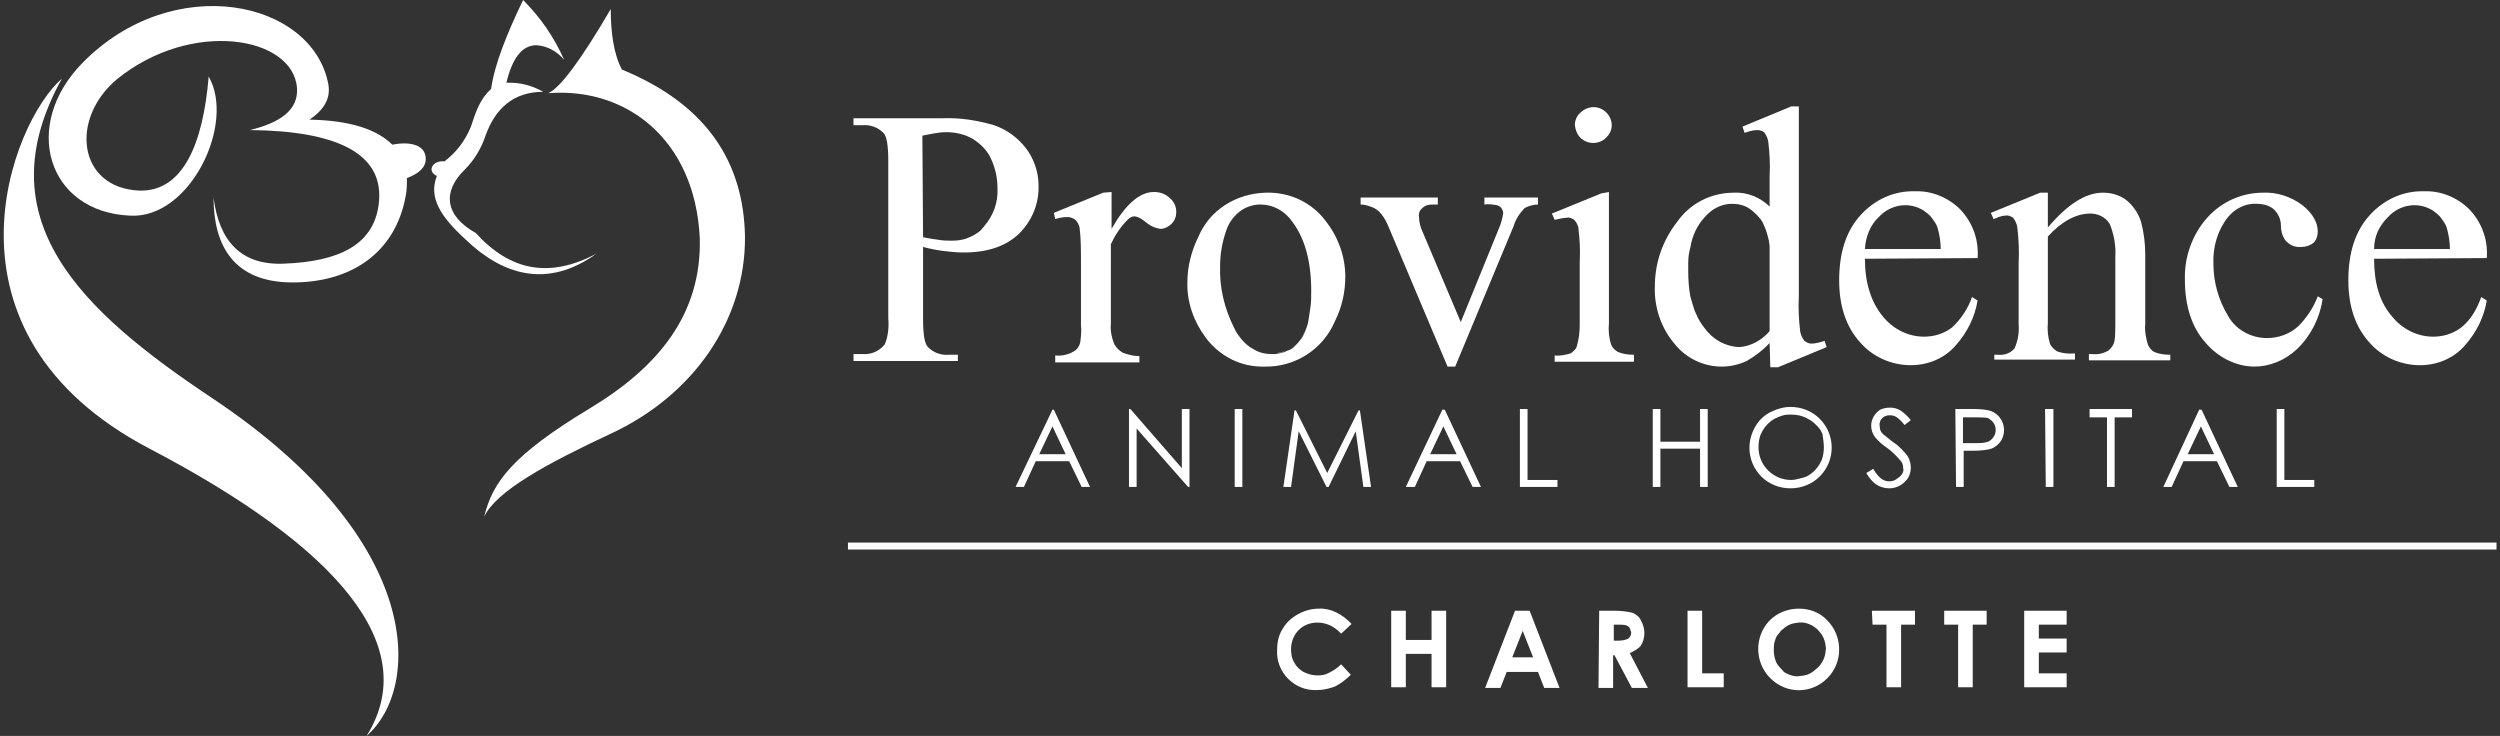 <?xml version="1.0" encoding="utf-8"?>
<!-- Generator: Adobe Illustrator 24.0.3, SVG Export Plug-In . SVG Version: 6.00 Build 0)  -->
<svg version="1.1" id="Layer_1" xmlns="http://www.w3.org/2000/svg" xmlns:xlink="http://www.w3.org/1999/xlink" x="0px" y="0px"
	 viewBox="0 0 359.4 105.8" style="enable-background:new 0 0 359.4 105.8;" xml:space="preserve">
<rect x="0" y="0" width="359.4" height="105.8" fill="#333333" stroke="none"/>
<style type="text/css">
	.st0{fill:none;}
	.st1{fill:#FFFFFF;}
</style>
<g>
	<path class="st0" d="M261.2,61.4c-0.3-0.3-0.6-0.6-0.9-0.8C260.7,60.8,261,61.1,261.2,61.4z"/>
	<path class="st0" d="M259.8,60.3c-0.7-0.4-1.5-0.6-2.4-0.6c-0.4,0-0.7,0-1.1,0.1c0.4-0.1,0.7-0.1,1.1-0.1
		C258.3,59.6,259.1,59.9,259.8,60.3z"/>
	<path class="st0" d="M188.4,44.1c-0.1,0.7-0.2,1.4-0.3,2C188.2,45.5,188.3,44.8,188.4,44.1z"/>
	<path class="st0" d="M259.9,68.5c-0.3,0.2-0.8,0.3-1.2,0.4C259.1,68.8,259.5,68.6,259.9,68.5c0.7-0.4,1.3-1,1.7-1.7
		c0.1-0.2,0.2-0.4,0.3-0.6c-0.1,0.2-0.2,0.4-0.3,0.6C261.2,67.5,260.6,68,259.9,68.5z"/>
	<path class="st0" d="M245,47c-0.4-0.5-0.7-1-1-1.6C244.3,46.1,244.6,46.6,245,47z"/>
	<path class="st0" d="M182.8,50.8c-0.9,0-1.8-0.2-2.6-0.7C181,50.6,181.9,50.8,182.8,50.8z"/>
	<path class="st1" d="M56.4,20.8c-2.2-2.2-6.1-3.5-11.9-3.6c1.9-1.3,3.1-2.9,2.7-5.1C44.9,0,24.9-4.2,11.9,9C3,18,6.8,30.5,18.7,31
		C27.3,31.5,33.9,17.8,30,11c-0.8,9.7-3.7,16.6-10,16.4c-8.8-0.4-10-10.3-3.2-16c10.7-8.7,25.4-6.2,25.9,1.3c0.2,3.2-2.6,5-6.8,6
		C48.3,18.8,55,22,54.5,28.8c-0.5,6.6-6.1,8.8-13.6,9.1c-6.2,0.3-9.4-3.2-10.2-9.5c0,6.9,2.9,12.1,11.1,12.2
		c8.7,0.1,15-4.3,16.5-12.3c0.2-0.9,0.2-1.8,0.2-2.7c1.6-0.6,2.8-1.5,2.7-2.9C61.1,20.8,58.9,20.3,56.4,20.8z"/>
	<path class="st1" d="M30.6,57.3C11.5,44.6-2.3,31.5,8.9,11.3c-7.2,6.2-19.3,36.5,12.6,53.2C48.8,78.8,60.7,93,52.7,105.8
		C60.5,99,61.3,77.8,30.6,57.3z"/>
	<path class="st1" d="M89.4,10c-1.2-2.3-1.6-5.4-1.6-8.7c-4.2,7.2-7.3,11.4-9,12.1C90,12.5,99.9,20,100.6,34.2
		c0.3,11-6,18.6-15.8,24.5c-11.1,6.7-14,10.6-15.2,15.6c1.7-3.7,9.1-7.7,18.3-12C99.7,56.8,107.2,46,107.1,34
		C106.9,23.3,101.6,15,89.4,10z"/>
	<path class="st1" d="M85.7,36.5C79,40,73.4,39,68.4,33.5c-4.5-2.5-4.8-6-1.6-9.1c1.4-1.4,2.4-3.1,3-4.9c1.4-3.9,4-6.3,8.3-6.3
		c-1.6-0.9-3.4-1.4-5.3-1.3c0.8-3.4,2.2-5.4,4.3-5.4c1.6,0.1,3,0.9,4,2.1c-1.4-3.2-3.4-6.1-5.9-8.6c-2.3,4.8-4.1,9.2-4.6,12.8
		c-1.6,1.4-2.2,3.3-2.9,5.4c-0.8,2-2.1,3.7-3.8,5c-1.7-0.2-2.6,1.4-1.1,2.1c-1.2,3.1,0.5,5.8,4.1,9.1C72.3,39.6,78.7,41.5,85.7,36.5
		z"/>
	<path class="st1" d="M258.6,87.5c-1.6,0-3.1,0.6-4.2,1.7c-2.2,2.3-2.2,6,0.1,8.3c2.3,2.3,5.9,2.3,8.2,0c1.1-1.1,1.7-2.6,1.7-4.1
		c0-1.6-0.6-3.1-1.7-4.2C261.6,88,260.1,87.5,258.6,87.5z M262.4,94c-0.1,0.5-0.3,1-0.6,1.4c-0.1,0.2-0.3,0.4-0.5,0.6
		s-0.4,0.3-0.6,0.5c-0.4,0.3-0.8,0.5-1.3,0.6c-0.2,0-0.5,0.1-0.7,0.1c-0.7,0.1-1.3-0.1-1.9-0.4c-0.2-0.1-0.4-0.2-0.5-0.4
		c-0.4-0.4-0.8-0.8-1-1.3c-0.2-0.5-0.3-1.1-0.3-1.6c0-0.5,0-1,0.2-1.5c0.1-0.4,0.3-0.7,0.6-1c0.1-0.1,0.1-0.2,0.2-0.3
		c0.2-0.2,0.4-0.3,0.6-0.5c0.4-0.3,0.8-0.5,1.3-0.6c0.2,0,0.5-0.1,0.7-0.1h0h0c1-0.1,1.9,0.3,2.7,1c0.2,0.2,0.3,0.4,0.5,0.6
		c0.3,0.4,0.5,0.9,0.6,1.4c0,0.2,0.1,0.5,0.1,0.7S262.4,93.8,262.4,94z"/>
	<path class="st1" d="M235.9,92.8c0.3-0.5,0.5-1.1,0.5-1.8c0-0.6-0.2-1.3-0.5-1.8c-0.2-0.5-0.7-0.9-1.2-1.1
		c-0.8-0.2-1.7-0.3-2.6-0.3h-2.2l-0.1,11.1h2.1v-4.7h0.2l2.5,4.7h2.3l-2.6-5C234.9,93.6,235.5,93.3,235.9,92.8z M234.1,91.8
		c-0.4,0.2-0.9,0.3-1.4,0.3H232v-2.3h0.6c0.4,0,0.8,0,1.2,0.1c0.2,0.1,0.4,0.2,0.5,0.4c0,0.1,0.1,0.2,0.1,0.3c0,0.1,0.1,0.2,0.1,0.3
		C234.5,91.3,234.4,91.5,234.1,91.8z"/>
	<polygon class="st1" points="269.2,89.8 271.2,89.8 271.2,98.8 273.3,98.8 273.3,89.8 275.3,89.8 275.3,87.8 269.1,87.8 	"/>
	<path class="st1" d="M274.7,52.5c2.5,0,4.9-1,6.5-2.9c1.6-1.8,2.7-4,3.1-6.4l-0.8-0.5c-0.6,1.7-1.6,3.2-2.9,4.4
		c-1.2,0.9-2.6,1.3-4,1.3c-2.3,0-4.5-1.1-6-3c-1.6-2-2.5-4.7-2.5-8.2l16.2-0.1c0.2-2.6-0.7-5.1-2.5-7c-1.7-1.7-4.1-2.7-6.5-2.6
		c-3-0.1-5.8,1.2-7.8,3.4c-2.1,2.3-3.1,5.4-3.1,9.4c0,3.7,1,6.7,3,8.9C269.2,51.3,271.9,52.5,274.7,52.5z M270.1,31.2
		c1-1.1,2.4-1.7,3.8-1.7c1,0,1.9,0.3,2.7,0.8c0.4,0.3,0.8,0.6,1.1,1s0.6,0.8,0.8,1.3c0.3,1,0.5,2.1,0.5,3.2h-10.9
		C268.2,34,268.9,32.3,270.1,31.2z"/>
	<polygon class="st1" points="244.7,87.8 242.6,87.8 242.6,98.8 247.8,98.8 247.8,96.8 244.7,96.8 	"/>
	<path class="st1" d="M247.5,52.7c1.3,0,2.5-0.3,3.6-0.8c1.2-0.7,2.4-1.6,3.3-2.6l0.1,3.5h1.1l7-2.9l-0.3-0.9
		c-0.6,0.2-1.3,0.4-1.9,0.4c-0.4,0-0.7-0.2-1-0.4c-0.3-0.4-0.5-0.8-0.6-1.3c-0.2-1.7-0.3-3.4-0.2-5.1V15.3h-1.1l-7,2.9l0.3,0.9
		c0.6-0.2,1.2-0.4,1.8-0.4c0.4,0,0.7,0.1,1,0.3c0.3,0.4,0.5,0.8,0.6,1.3c0.2,1.7,0.3,3.3,0.2,5v4.4c-1.3-1.3-3.2-2.1-5.1-2
		c-3.3,0-6.3,1.5-8.2,4.2c-2.1,2.7-3.2,5.9-3.2,9.3c-0.1,3,0.9,6,2.9,8.3C242.4,51.5,244.9,52.7,247.5,52.7z M242.7,37.8
		c0-0.8,0.1-1.5,0.3-2.2c0.3-1.8,1-3.2,2-4.3c1-1.2,2.4-2,4-2c0.9,0,1.8,0.2,2.5,0.7c0.6,0.4,1.1,0.9,1.6,1.5
		c0.1,0.2,0.3,0.4,0.4,0.7c0.4,0.8,0.6,1.6,0.8,2.4c0,0.3,0.1,0.5,0.1,0.8v12.2c-1.1,1.3-2.7,2.2-4.4,2.3c-2-0.1-3.8-1.1-5-2.8
		c-0.4-0.5-0.7-1-1-1.6c-0.1-0.3-0.3-0.6-0.4-0.9c-0.2-0.6-0.4-1.3-0.6-2c-0.2-1.1-0.3-2.3-0.3-3.6
		C242.7,38.6,242.7,38.2,242.7,37.8z"/>
	<path class="st1" d="M272.7,60c0.4,0.3,0.8,0.7,1.1,1.1l0.9-0.7c-0.4-0.5-0.9-1-1.5-1.4c-0.5-0.3-1-0.4-1.5-0.4s-1,0.1-1.4,0.3
		c-0.8,0.5-1.3,1.4-1.3,2.3c0,0.6,0.2,1.2,0.6,1.7c0.5,0.6,1.1,1.1,1.7,1.5c0.7,0.5,1.3,1.1,1.9,1.8c0.3,0.3,0.4,0.7,0.4,1.1
		c0.1,0.3,0,0.6-0.2,0.9c-0.2,0.3-0.5,0.5-0.8,0.7s-0.6,0.3-1,0.3c-0.9,0-1.6-0.6-2.3-1.8l-1,0.6c0.4,0.7,0.9,1.3,1.5,1.7
		c0.5,0.3,1.1,0.5,1.8,0.5c0.8,0,1.6-0.3,2.2-0.9c0.6-0.5,0.9-1.3,0.9-2.1c0-0.6-0.2-1.2-0.5-1.7c-0.6-0.7-1.2-1.4-2-1.9
		c-0.8-0.6-1.2-1-1.4-1.1c-0.2-0.2-0.4-0.4-0.5-0.7c0-0.2-0.1-0.5-0.1-0.7c0-0.4,0.1-0.7,0.4-1s0.7-0.4,1.1-0.4v0
		C272.1,59.7,272.4,59.8,272.7,60z"/>
	<polygon class="st1" points="295.2,70 295.2,58.8 294,58.8 294.1,70 	"/>
	<path class="st1" d="M324.1,52.7c2.2,0,4.4-0.9,6.1-2.5c2-1.9,3.3-4.5,3.7-7.2l-0.7-0.4c-0.6,1.6-1.6,3.1-2.8,4.3
		c-1.2,1.1-2.8,1.7-4.5,1.7c-2.3,0-4.5-1.2-5.6-3.2c-1.4-2.3-2.1-4.9-2.1-7.5c-0.1-2.4,0.6-4.8,2.1-6.7c1-1.2,2.5-2,4.1-1.9
		c0.9,0,1.8,0.2,2.5,0.8c0.6,0.6,1,1.4,1,2.3c0,0.8,0.2,1.5,0.6,2.1c0.6,0.7,1.4,1.1,2.3,1c0.7,0,1.3-0.2,1.8-0.6
		c0.4-0.4,0.6-1,0.6-1.6c0-1.3-0.7-2.6-2.2-3.8c-1.6-1.2-3.6-1.9-5.7-1.8c-3,0-5.9,1.3-7.9,3.5c-2.2,2.4-3.4,5.7-3.3,9
		c0,3.8,1,6.9,3,9.1C318.8,51.3,321.4,52.7,324.1,52.7z"/>
	<polygon class="st1" points="327.3,58.8 327.3,70 332.7,70 332.7,69 328.4,69 328.4,58.8 	"/>
	<path class="st1" d="M347.9,52.5c2.5,0,4.9-1,6.5-2.9c1.6-1.8,2.7-4,3.1-6.4l-0.8-0.5c-0.6,1.7-1.5,3.3-2.9,4.4
		c-1.2,0.9-2.6,1.3-4,1.3c-2.3,0-4.5-1.1-6-3c-1.7-2-2.5-4.7-2.5-8.2l16.2-0.1c0.2-2.6-0.7-5.1-2.5-7c-1.7-1.7-4.1-2.7-6.5-2.6
		c-3-0.1-5.8,1.2-7.8,3.4c-2.1,2.3-3.1,5.4-3.1,9.4c0,3.7,1,6.7,3,8.9C342.4,51.3,345.1,52.5,347.9,52.5z M343.3,31.2
		c1-1.1,2.4-1.7,3.8-1.7c1,0,1.9,0.3,2.7,0.8c0.4,0.3,0.8,0.6,1.1,1s0.6,0.8,0.8,1.3c0.3,1,0.5,2.1,0.5,3.2h-10.9
		C341.3,34,342,32.5,343.3,31.2z"/>
	<polygon class="st1" points="291,98.8 297.1,98.8 297.1,96.8 293.1,96.8 293.1,93.8 297.1,93.8 297.1,91.8 293.1,91.8 293.1,89.8 
		297.1,89.8 297.1,87.8 291,87.8 	"/>
	<path class="st1" d="M316.2,58.8L311,70h1.2l1.7-3.7h4.8l1.8,3.7h1.2l-5.2-11.1H316.2z M314.5,65.3l1.9-4l1.9,4H314.5z"/>
	<polygon class="st1" points="304,70 304,60 306.5,60 306.5,58.8 300.4,58.8 300.4,60 302.9,60 302.9,70 	"/>
	<polygon class="st1" points="279.5,89.8 281.5,89.8 281.5,98.8 283.6,98.8 283.6,89.8 285.6,89.8 285.6,87.8 279.5,87.8 	"/>
	<path class="st1" d="M288.3,31L288.3,31c0.4-0.1,0.8,0.1,1.1,0.3c0.3,0.4,0.5,0.8,0.6,1.3c0.2,1.7,0.3,3.5,0.2,5.2v8.8
		c0.1,1.2-0.1,2.4-0.6,3.5c-0.6,0.7-1.5,1-2.4,0.9h-0.5v0.7h11.6v-0.9c-0.9,0.1-1.8,0-2.6-0.3c-0.4-0.3-0.8-0.6-1-1.1
		c-0.3-1-0.4-2-0.3-3V34c2-2.2,4.1-3.3,6.1-3.3c1.1,0,2.2,0.5,2.8,1.5c0.6,1.5,0.9,3.1,0.8,4.7v9.6c0,0.8,0,1.6-0.1,2.4
		c-0.1,0.6-0.4,1.1-0.9,1.5c-0.7,0.4-1.5,0.6-2.3,0.5h-0.5v0.9H312V51c-0.8,0-1.6-0.1-2.3-0.4c-0.4-0.2-0.7-0.6-0.9-1
		c-0.3-1-0.5-2-0.4-3v-10c0-1.6-0.2-3.2-0.6-4.7c-0.4-1.3-1.2-2.4-2.2-3.2c-1-0.7-2.1-1-3.3-1c-2.5,0-5.1,1.7-7.9,5v-5h-1.1
		l-7.1,2.9l0.4,0.9C287.1,31.3,287.7,31,288.3,31z"/>
	<path class="st1" d="M257.4,58.5c-1,0-2,0.3-3,0.8c-0.9,0.5-1.6,1.2-2.1,2.1c-0.5,0.9-0.8,1.9-0.8,3c0,1.5,0.6,3,1.7,4.1
		c1.1,1.1,2.6,1.7,4.2,1.7c1.6,0,3.1-0.6,4.2-1.7c2.3-2.3,2.3-6,0-8.3C260.5,59.1,259,58.5,257.4,58.5z M262.2,64.3
		c0,0.6-0.1,1.3-0.3,1.8c-0.1,0.2-0.2,0.4-0.3,0.6c-0.4,0.7-1,1.3-1.7,1.7c-0.3,0.2-0.8,0.3-1.2,0.4c-0.4,0.1-0.8,0.2-1.2,0.2
		c-2.6,0-4.7-2.1-4.7-4.7c0-0.6,0.1-1.3,0.3-1.8c0.1-0.2,0.2-0.4,0.3-0.6c0.4-0.7,1-1.3,1.7-1.7c0.4-0.2,0.9-0.4,1.3-0.5
		c0.4-0.1,0.7-0.1,1.1-0.1c0.9,0,1.7,0.2,2.4,0.6c0.2,0.1,0.3,0.2,0.5,0.3c0.3,0.2,0.6,0.5,0.9,0.8c0.1,0.2,0.3,0.3,0.4,0.5
		c0.1,0.2,0.2,0.4,0.3,0.6C262.1,63.1,262.2,63.8,262.2,64.3z"/>
	<path class="st1" d="M281.1,58.8l0.1,11.2h1.1v-5.2h0.8c0.9,0,1.9,0,2.8-0.2c0.6-0.1,1.2-0.5,1.6-1c0.4-0.5,0.6-1.1,0.6-1.8
		c0-1.3-0.9-2.5-2.2-2.8c-0.9-0.2-1.7-0.2-2.6-0.2H281.1z M285.8,60.1c0.3,0.2,0.6,0.4,0.8,0.7s0.3,0.6,0.3,1c0,0.4-0.1,0.7-0.3,1
		c-0.2,0.3-0.5,0.6-0.8,0.7c-0.6,0.2-1.1,0.2-1.7,0.2h-1.9V60h2C284.7,60,285.3,60,285.8,60.1z"/>
	<rect x="177.5" y="58.8" class="st1" width="1.1" height="11.2"/>
	<path class="st1" d="M217.8,87.8l-4.3,11.1h2.2l0.9-2.3h4.5l0.9,2.3h2.2l-4.3-11.1H217.8z M217.4,94.5l1.5-3.8l1.5,3.8H217.4z"/>
	<path class="st1" d="M181.8,52.7c4.4,0.1,8.4-2.5,10.1-6.5c1-2,1.5-4.2,1.5-6.4c0-2.9-1-5.7-2.8-8c-2-2.7-5.2-4.2-8.6-4.1
		c-4.3,0.1-8.1,2.5-9.7,6.3c-1,2-1.6,4.3-1.6,6.5c-0.1,2.9,0.9,5.7,2.6,8C175.3,51.2,178.4,52.8,181.8,52.7z M175.4,38.3L175.4,38.3
		c0-1.8,0.3-3.5,0.9-5.2c0.4-1.2,1.2-2.2,2.2-2.9c0.8-0.5,1.7-0.8,2.7-0.8c1.8,0,3.5,0.9,4.6,2.5c1.8,2.4,2.7,5.7,2.7,9.9
		c0,0.8,0,1.6-0.1,2.3c-0.1,0.7-0.2,1.4-0.3,2c-0.1,0.6-0.3,1.1-0.5,1.6c-0.2,0.5-0.4,0.9-0.7,1.2c-0.2,0.3-0.5,0.6-0.8,0.9
		s-0.6,0.5-1,0.6c-0.5,0.3-1.1,0.4-1.7,0.5c-0.2,0-0.4,0-0.6,0c-0.9,0-1.8-0.2-2.6-0.7c-0.6-0.3-1.2-0.8-1.7-1.4
		c-0.4-0.5-0.8-1-1.1-1.7C176,44.3,175.3,41.3,175.4,38.3z"/>
	<path class="st1" d="M153.5,31.2c0.4,0,0.8,0.2,1.1,0.4c0.3,0.3,0.5,0.7,0.6,1.1c0.2,1.6,0.2,3.3,0.2,4.9v9.1
		c0.1,0.8,0,1.7-0.1,2.5c-0.1,0.5-0.4,1-0.9,1.3c-0.8,0.5-1.8,0.7-2.7,0.6v1h12.1v-0.9c-0.8,0-1.6-0.2-2.4-0.5
		c-0.5-0.3-0.9-0.7-1.2-1.2c-0.4-1-0.6-2-0.5-3V35.1c0.6-1.3,1.4-2.5,2.4-3.5c0.3-0.3,0.6-0.5,1-0.5c0.7,0.1,1.2,0.5,1.7,0.9
		c0.6,0.5,1.3,0.8,2,0.9c0.6,0,1.2-0.3,1.6-0.7c0.5-0.5,0.7-1.1,0.7-1.7c0-0.8-0.3-1.5-0.9-2c-0.6-0.6-1.4-0.9-2.3-0.9
		c-2.1,0-4.1,1.8-6.1,5.3v-5.3l-1.2,0.1l-7.1,2.9l0.2,0.9C152.3,31.3,152.9,31.2,153.5,31.2z"/>
	<polygon class="st1" points="162.3,58.8 162.3,70 163.4,70 163.4,61.6 170.8,70 171,70 171,58.8 169.9,58.8 169.9,67.3 162.5,58.8 
			"/>
	<polygon class="st1" points="205.8,92 202.1,92 202.1,87.8 200,87.8 200,98.8 202.1,98.8 202.1,94 205.8,94 205.8,98.8 207.9,98.8 
		207.9,87.8 205.8,87.8 	"/>
	<polygon class="st1" points="186.3,59 186.1,59 184.5,70 185.6,70 186.7,62 190.7,70 191,70 194.9,62 196,70 197.1,70 195.5,59 
		195.3,59 190.8,68 	"/>
	<path class="st1" d="M207.4,58.8L202.1,70h1.3l1.7-3.7h4.8l1.8,3.7h1.2l-5.2-11.1H207.4z M209.4,65.3h-3.8l1.9-4L209.4,65.3
		L209.4,65.3z"/>
	<path class="st1" d="M189.4,89.5c1.3,0,2.5,0.6,3.4,1.6l1.5-1.4c-1.3-1.4-3-2.3-4.7-2.2c-1.1,0-2.1,0.3-3,0.8
		c-0.9,0.5-1.7,1.2-2.2,2.1c-0.6,0.9-0.8,2-0.8,3c-0.1,1.6,0.5,3.1,1.6,4.2c1.1,1.1,2.6,1.7,4.2,1.6c0.8,0,1.7-0.2,2.5-0.5
		c0.8-0.4,1.6-1,2.3-1.7l-1.4-1.5c-0.5,0.5-1.1,0.9-1.7,1.2c-0.5,0.3-1.1,0.4-1.7,0.4c-0.7,0-1.4-0.2-2-0.5c-0.5-0.3-1-0.7-1.3-1.3
		c-0.4-0.6-0.5-1.3-0.5-2v-0.1C185.7,91,187.3,89.5,189.4,89.5z"/>
	<path class="st1" d="M137.7,51h-1.3c-1.1,0.1-2.2-0.3-3-1.1c-0.5-0.5-0.7-1.9-0.7-4.1V35.5c1.1,0.3,2.2,0.5,3.1,0.6
		c0.9,0.1,1.8,0.2,2.7,0.2c3.5,0,6.1-0.9,8-2.7c1.9-1.9,2.9-4.4,2.8-7c0-1.9-0.7-3.9-1.9-5.4c-1.1-1.4-2.7-2.6-4.5-3.2
		c-2.4-0.7-4.9-1.1-7.4-1h-12.8v1h1.3c1.1-0.1,2.2,0.3,3,1.1c0.5,0.5,0.7,1.9,0.7,4.1v22.5c0.1,1.3,0,2.6-0.5,3.8
		c-0.8,1-2,1.5-3.2,1.4h-1.3v1h15V51z M136,19c1.4,0,2.7,0.3,3.9,1c1.1,0.7,2.1,1.7,2.6,2.9c0.6,1.3,0.9,2.7,0.9,4.2
		c0.1,2-0.6,3.9-1.9,5.4c-0.1,0.2-0.3,0.3-0.4,0.5c-0.6,0.6-1.4,1-2.2,1.3c-0.6,0.2-1.3,0.3-2,0.3c-0.6,0-1.2,0-1.8-0.1
		c-0.7-0.1-1.5-0.2-2.4-0.4l-0.1-14.6C133.7,19.3,134.9,19,136,19z"/>
	<path class="st1" d="M225.3,31.3c0.3-0.1,0.7,0.1,1,0.3c0.3,0.3,0.5,0.7,0.6,1.1c0.2,1.7,0.3,3.3,0.2,5v9c0,1-0.1,2-0.4,3
		c-0.1,0.5-0.5,0.8-0.9,1.1c-0.7,0.2-1.5,0.4-2.3,0.3V52h11.4V51c-0.8,0-1.6-0.1-2.3-0.4c-0.5-0.3-0.8-0.6-1-1.1c-0.3-1-0.4-2-0.3-3
		V27.6l-1.1,0.2l-7.1,2.9l0.4,0.9C224.1,31.5,224.7,31.3,225.3,31.3z"/>
	<polygon class="st1" points="218.5,58.8 218.5,70 223.9,70 223.9,69 219.6,69 219.6,58.8 	"/>
	<path class="st1" d="M230.9,19.8c0.5-0.5,0.8-1.1,0.8-1.8c0-1.4-1.2-2.6-2.6-2.6c-0.7,0-1.4,0.3-1.9,0.8c-0.5,0.4-0.8,1.1-0.8,1.8
		c0.1,0.7,0.3,1.3,0.8,1.8C228.2,20.8,229.9,20.8,230.9,19.8z"/>
	<polygon class="st1" points="238.7,64.5 244.4,64.5 244.4,70 245.5,70 245.5,58.8 244.4,58.8 244.4,63.5 238.7,63.5 238.7,58.8 
		237.6,58.8 237.6,70 238.7,70 	"/>
	<path class="st1" d="M198.6,30.8c0.5,0.6,0.8,1.3,1.1,2l8.4,19.9h1.1l8.4-20.2c0.3-1,0.9-1.9,1.6-2.6c0.6-0.3,1.2-0.5,1.9-0.5v-1
		h-7.7v1c0.6-0.1,1.2,0,1.8,0.1c0.3,0.1,0.5,0.2,0.7,0.5c0.1,0.2,0.2,0.4,0.2,0.6c-0.1,0.8-0.3,1.5-0.6,2.2L210,46.3l-5.5-13
		c-0.3-0.6-0.5-1.4-0.5-2.1c-0.1-0.5,0.1-1,0.5-1.3c0.4-0.4,0.9-0.5,1.5-0.5h0.7v-1h-11.1v1c0.6,0,1.2,0.2,1.7,0.4
		S198.2,30.3,198.6,30.8z"/>
	<path class="st1" d="M147.2,70l1.7-3.7h4.8l1.8,3.7h1.2l-5.2-11.1h-0.2L146,70H147.2z M151.3,61.3l1.9,4h-3.8h0L151.3,61.3z"/>
	<path class="st1" d="M178.5,48.8c0.5,0.6,1.1,1.1,1.7,1.4C179.6,49.9,179,49.4,178.5,48.8z"/>
	<path class="st1" d="M186.1,49.7c0.3-0.2,0.6-0.5,0.8-0.9c0.3-0.3,0.5-0.8,0.7-1.2c-0.2,0.5-0.4,0.9-0.7,1.2
		C186.7,49.2,186.4,49.5,186.1,49.7z"/>
	<path class="st1" d="M185.1,50.3c-0.5,0.3-1.1,0.4-1.7,0.5C184,50.8,184.6,50.6,185.1,50.3z"/>
	<rect x="121.9" y="78" class="st1" width="237" height="1"/>
</g>
</svg>

